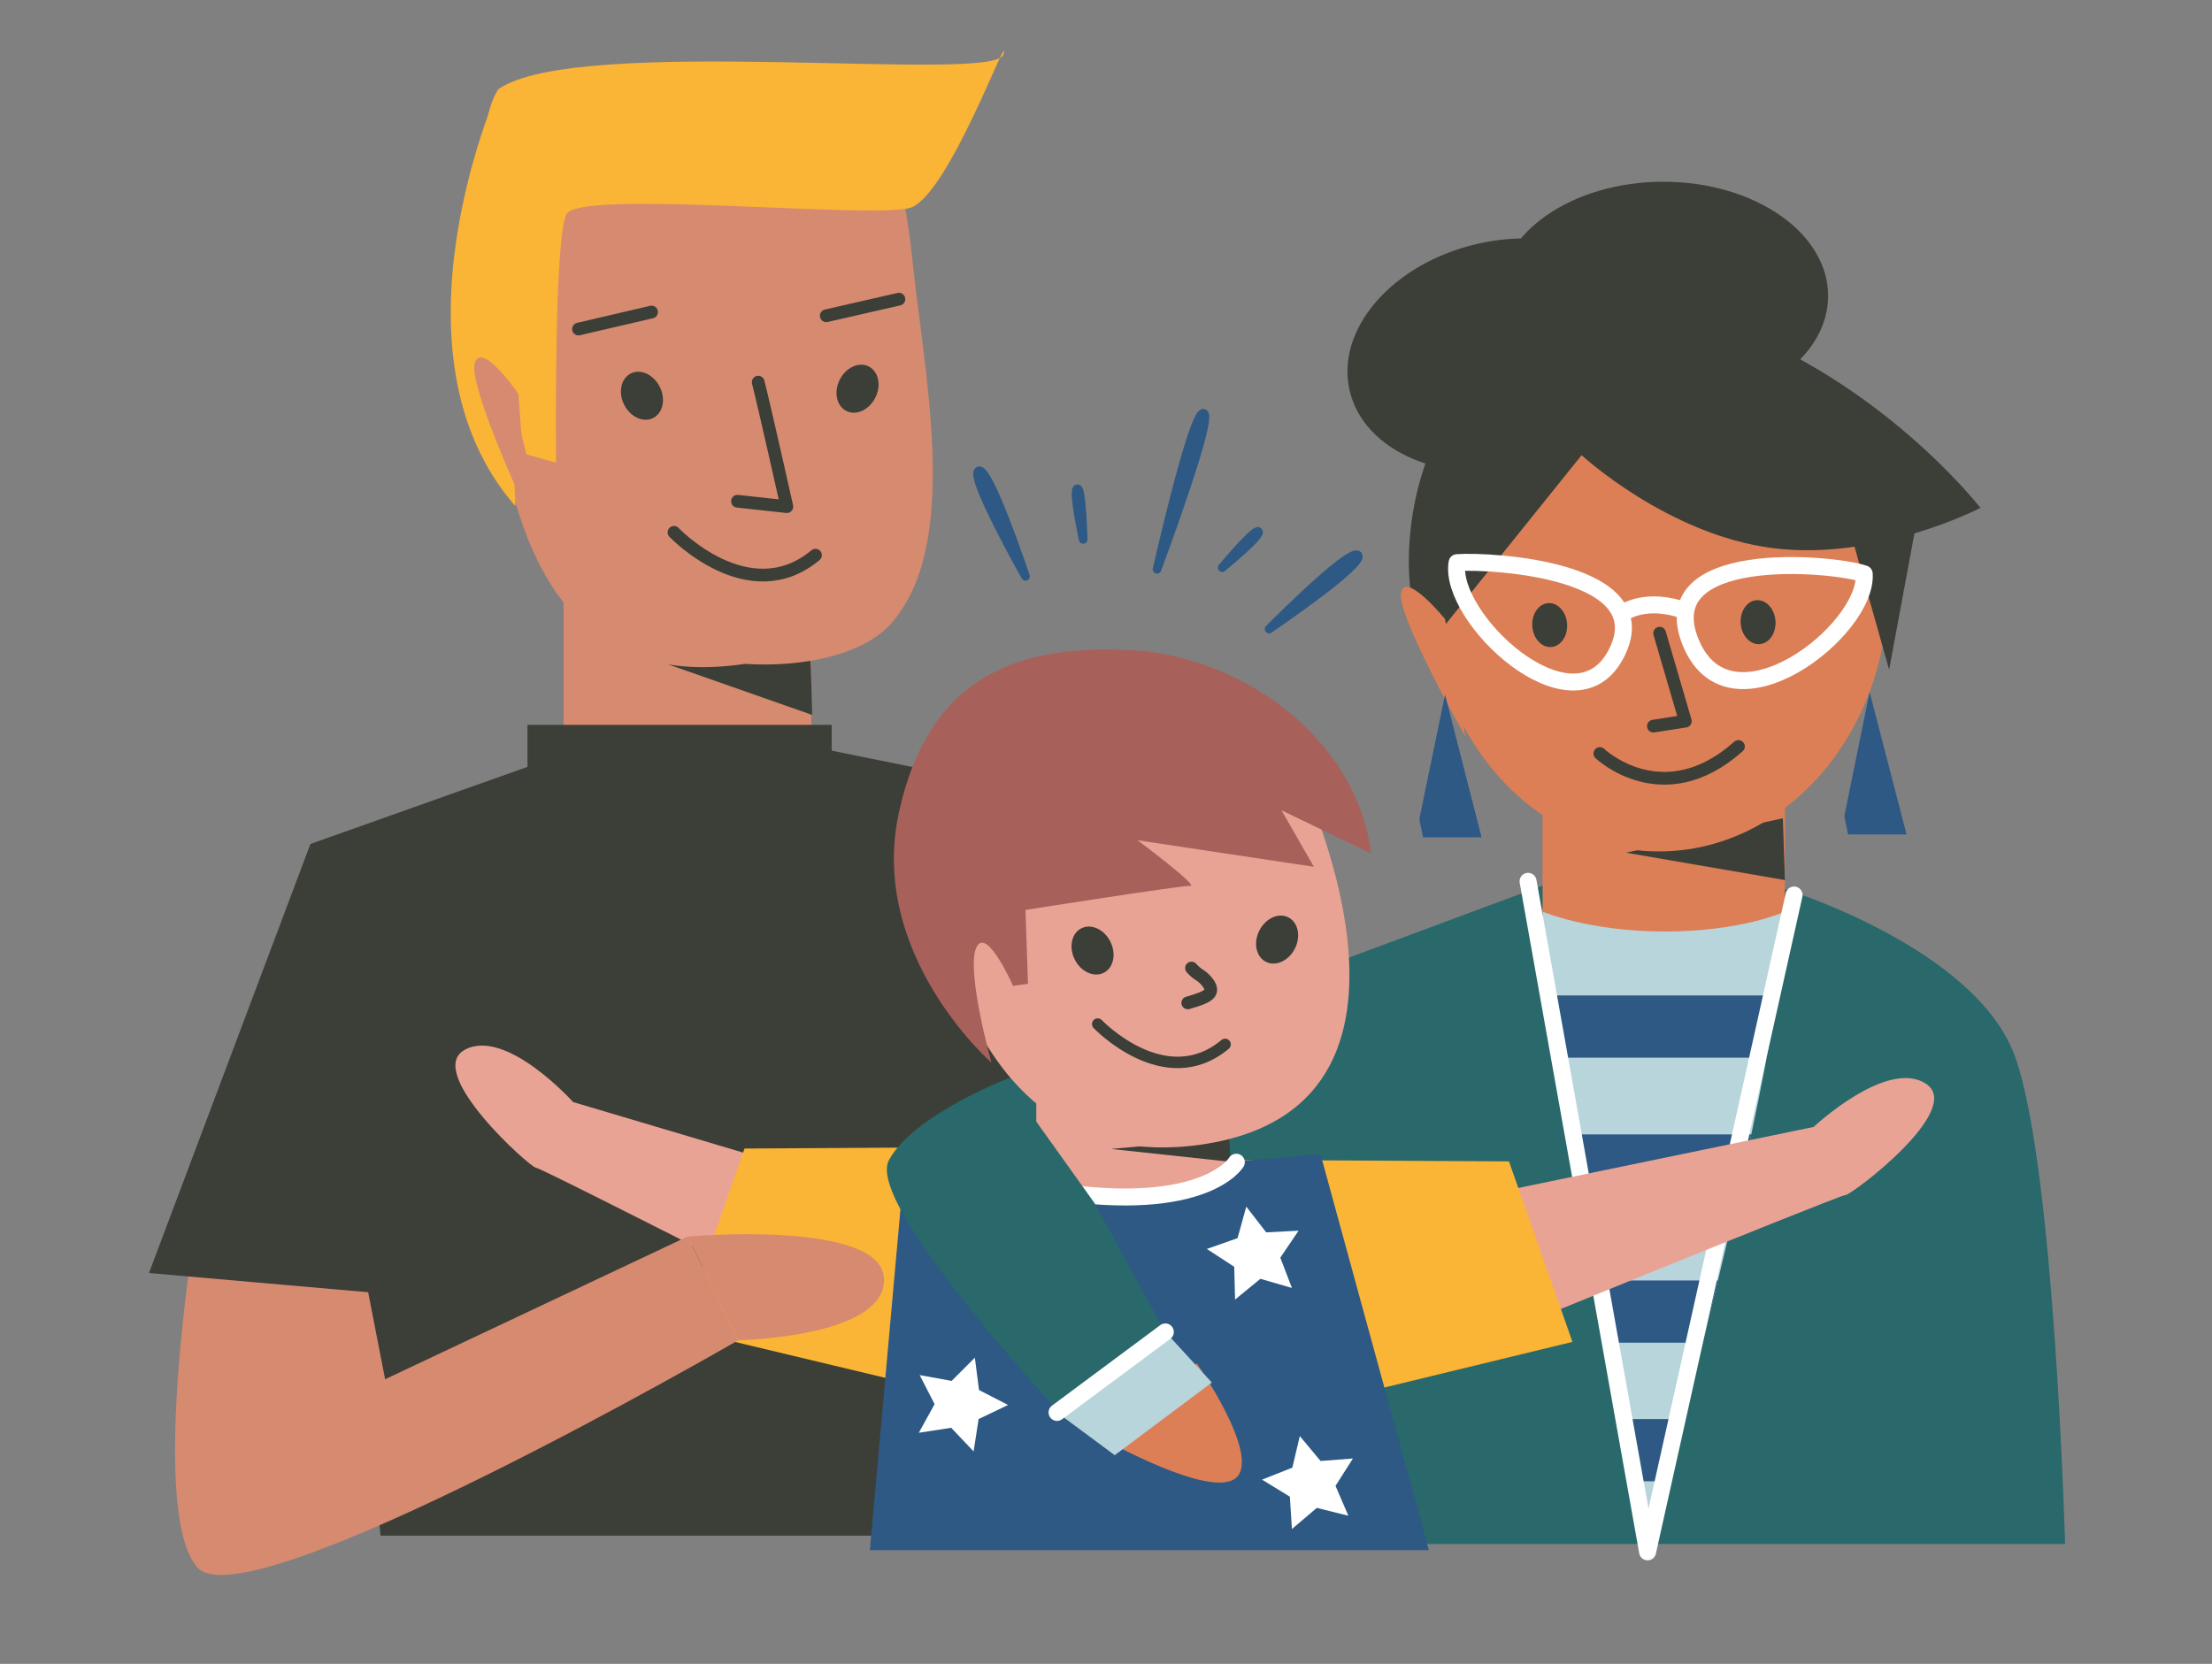 <?xml version="1.0" encoding="utf-8"?>
<!-- Generator: Adobe Illustrator 24.0.2, SVG Export Plug-In . SVG Version: 6.00 Build 0)  -->
<svg version="1.1" id="Layer_2_1_" xmlns="http://www.w3.org/2000/svg" xmlns:xlink="http://www.w3.org/1999/xlink" x="0px" y="0px"
	 viewBox="0 0 533 401" style="enable-background:new 0 0 533 401;" xml:space="preserve">
<rect x="0" y="0" width="533" height="401" fill="#808080" stroke="none"/>
<style type="text/css">
	.st0{fill:#29686B;}
	.st1{fill:#B9D5DC;}
	.st2{fill:#DC7F56;}
	.st3{clip-path:url(#SVGID_2_);fill:#2D5984;}
	.st4{fill:none;stroke:#FFFFFF;stroke-width:4.089;stroke-linecap:round;stroke-linejoin:round;stroke-miterlimit:10;}
	.st5{fill:#2D5984;}
	.st6{fill:#E9A395;}
	.st7{fill:#D68A70;}
	.st8{fill:#3C3E38;}
	.st9{fill:#2D5984;stroke:#2D5984;stroke-width:2.079;stroke-linejoin:round;stroke-miterlimit:10;}
	.st10{fill:none;stroke:#3C3E38;stroke-width:3.067;stroke-linecap:round;stroke-linejoin:round;stroke-miterlimit:10;}
	.st11{fill:#FAB436;}
	.st12{fill:none;stroke:#131923;stroke-width:3.168;stroke-linecap:round;stroke-linejoin:round;stroke-miterlimit:10;}
	.st13{fill:#A7615A;}
	.st14{fill:none;stroke:#3C3E38;stroke-width:2.755;stroke-linecap:round;stroke-linejoin:round;stroke-miterlimit:10;}
	.st15{fill:none;stroke:#FFFFFF;stroke-width:4.089;stroke-linecap:round;stroke-miterlimit:10;}
	.st16{fill:#FFFFFF;}
</style>
<path class="st0" d="M372.4,214.6c0,0,36.9,10.4,57.2-0.5c0,0,46.6,14.2,56,40.7c9.5,26.6,12,117.3,12,117.3H331l-9.5-140l52.2-19.4
	"/>
<path class="st1" d="M430.1,219.7C430.1,255.5,397,374,397,374s-25.3-119.2-25.3-155"/>
<path class="st2" d="M430.1,219.7c0,0-10.4,4.8-28.9,4.8c-18.4,0-29.5-4.8-29.5-4.8v-26.3h58.4V219.7z"/>
<g>
	<defs>
		<path id="SVGID_1_" d="M430.1,219.7C430.1,255.5,397,374,397,374s-25.3-119.2-25.3-155"/>
	</defs>
	<clipPath id="SVGID_2_">
		<use xlink:href="#SVGID_1_"  style="overflow:visible;"/>
	</clipPath>
	<rect x="364.9" y="239.9" class="st3" width="73.1" height="15"/>
	<rect x="364.9" y="273.4" class="st3" width="73.1" height="15"/>
	<rect x="364.9" y="308.6" class="st3" width="73.1" height="15"/>
	<rect x="364.9" y="342" class="st3" width="73.1" height="15"/>
</g>
<polyline class="st4" points="368.2,212.4 397,374 432.3,215.7 "/>
<polyline class="st5" points="445.3,201.1 459.4,201.1 450.5,166.8 444.4,196.7 "/>
<path class="st6" d="M334.9,292.7L437,271.6c0,0,17.7-16.6,27.1-10.4S446,288.1,444.7,288s-103.8,41.8-103.8,41.8"/>
<rect x="135.8" y="142.5" class="st7" width="59.7" height="46.3"/>
<polygon class="st8" points="196.4,180.1 136.9,182.2 134.2,182.3 74.8,203.4 91.7,370.1 270,370.1 275.4,196.1 "/>
<polyline class="st0" points="255.2,291.8 334.8,280.6 322.7,231.9 242.4,260.1 "/>
<polygon class="st8" points="195.3,158 195.7,172.3 160.1,159.8 "/>
<rect x="249.7" y="254.8" class="st6" width="45.7" height="38.3"/>
<g>
	<path class="st9" d="M278.8,137.2c0,0,8.6-38.1,11.2-37.6C292.7,100,278.8,137.2,278.8,137.2z"/>
	<path class="st9" d="M305.8,151.6c0,0,19.4-19.6,21.4-17.8C329.1,135.8,305.8,151.6,305.8,151.6z"/>
	<path class="st9" d="M247.1,138.9c0,0-13.6-24.1-11.3-25.4C238.2,112.2,247.1,138.9,247.1,138.9z"/>
	<path class="st9" d="M294.5,136.8c0,0,7.8-9.4,8.7-8.7C304.2,128.9,294.5,136.8,294.5,136.8z"/>
	<path class="st9" d="M261,130c0,0-2.6-12-1.4-12.2C260.7,117.5,261,130,261,130z"/>
</g>
<path class="st7" d="M117.7,84c4,38.4,12.7,83.3,61.8,76c14.4,0.9,28.5-2.3,35.1-9.6c17-18.9,8.2-59.6,5.3-87.3
	c-4-38.4-13.5-50.1-56-46.5C99.8,22.1,113.7,45.5,117.7,84z"/>
<path class="st10" d="M177.7,120.8l11.9,1.3c0,0-5-22.4-6.9-30"/>
<path class="st10" d="M162.4,128.3c0,0,18,18.9,34.1,5.5"/>
<path class="st11" d="M136.5,51.6c-3.1,6-2.5,59.9-2.5,59.9l-7.2-2c0,0-17.8-71.8-6.7-88c19-13.4,120.1-1.2,121.7-8.4
	s-13.3,34.2-22.5,37C210,52.8,139.5,45.6,136.5,51.6z"/>
<ellipse transform="matrix(0.894 -0.449 0.449 0.894 -26.365 79.506)" class="st8" cx="154.6" cy="95.4" rx="4.8" ry="6"/>
<ellipse transform="matrix(0.449 -0.894 0.894 0.449 30.143 236.218)" class="st8" cx="206.5" cy="93.7" rx="6" ry="4.8"/>
<line class="st10" x1="139.4" y1="79.3" x2="157" y2="75.2"/>
<line class="st10" x1="199.1" y1="76.1" x2="216.6" y2="72.1"/>
<path class="st11" d="M120.1,21.4c0,0-28.4,63.5,4.1,100.6"/>
<path class="st7" d="M124.9,94.9c0,0-8.9-12.9-10.5-7.4s12.6,36,12.6,36"/>
<polygon class="st8" points="296.2,274.3 296.5,280 267.7,276.9 "/>
<polygon class="st7" points="135.6,180.7 167.3,206.4 195,178.7 "/>
<path class="st6" d="M223,198.6c0,0,2.1,86.8,66.8,77.2c64.8-9.7,20.7-95.1,20.7-95.1c-1.1-2.5-17.1-13.1-17.1-13.1L223,198.6"/>
<path class="st12" d="M318.9,217.6"/>
<path class="st10" d="M287.1,233.3c1.6,1.8,2,1.4,3.4,2.9c2.9,3.2,0.5,4.1-4.3,5.5"/>
<path class="st13" d="M247.1,219.3l0.6,17.8l-3.6,0.5c0,0-6.5-14.8-8.9-9.1s3.7,27.6,3.7,27.6s-29.8-26-22.3-60.3
	s30.4-40.4,56.1-39.1s54.1,20.6,57.7,49l-21.6-10.4l7.8,13.6l-42.5-6.4c0,0,14.9,11.1,12.7,11C284.5,213.4,247.1,219.3,247.1,219.3z
	"/>
<ellipse transform="matrix(0.894 -0.449 0.449 0.894 -74.818 142.404)" class="st8" cx="263.1" cy="229.1" rx="4.8" ry="6"/>
<ellipse transform="matrix(0.449 -0.894 0.894 0.449 -32.873 399.739)" class="st8" cx="307.6" cy="226.5" rx="6" ry="4.8"/>
<path class="st6" d="M238,295.3l-99.9-29.7c0,0-16.2-18-26.1-12.6s15.8,28.4,17.1,28.4c1.4,0,99.9,50.4,99.9,50.4"/>
<path class="st11" d="M363.6,279.9l15.3,43.5l-54,13.1c0,0-28.4-56.9-27-56.9C299.2,279.5,363.6,279.9,363.6,279.9z"/>
<path class="st11" d="M179.4,276.8l-15.3,43.5l70.7,16.9c0,0,11.7-60.7,10.3-60.7C243.8,276.4,179.4,276.8,179.4,276.8z"/>
<path class="st14" d="M264.5,246.8c0,0,16.2,17,30.7,4.9"/>
<path class="st7" d="M177.9,323c0,0,35.8-0.7,35.1-14.9S165.7,298,165.7,298"/>
<path class="st7" d="M165.7,298l-72.9,34.4l-5.4-27.7L47.6,292c0,0-12.2,72.3,0,85.8C59.8,391.3,177.9,323,177.9,323"/>
<polyline class="st8" points="89.5,311.5 35.9,306.8 74.8,203.4 "/>
<polygon class="st8" points="429.6,197.2 430.1,212.1 391.8,205.5 "/>
<ellipse class="st2" cx="399.7" cy="141.5" rx="55.3" ry="63.7"/>
<path class="st8" d="M344.2,155.6l36.9-45.9c0,0,20.8,19.2,46.1,22.4c25.2,3.2,50-9.7,50-9.7s-27.8-35.9-72.5-47.5
	C337.5,69.2,333,141,344.2,155.6z"/>
<ellipse class="st8" cx="400.8" cy="71.3" rx="39.7" ry="27.5"/>
<ellipse transform="matrix(0.975 -0.224 0.224 0.975 -9.932 83.409)" class="st8" cx="362" cy="85.4" rx="37.9" ry="27.5"/>
<path class="st15" d="M405.7,147.1c0,0-8.2-3.4-14.8,0.7"/>
<path class="st4" d="M351.1,135.6c8.2-0.6,49.5,1.7,38.1,22.4C378.7,177,348.8,148.7,351.1,135.6z"/>
<polyline class="st8" points="462.4,122.6 455.2,161.4 444.6,123.7 "/>
<path class="st4" d="M449.2,138.3c-8-2.7-51.5-6.4-41.7,16.8C417.1,177.7,450.1,151.9,449.2,138.3z"/>
<polyline class="st10" points="399.9,152.6 406.1,173.8 398.4,175 "/>
<ellipse transform="matrix(0.998 -6.781869e-02 6.781869e-02 0.998 -9.354 25.663)" class="st8" cx="373.3" cy="150.6" rx="4.2" ry="5.3"/>
<ellipse transform="matrix(0.998 -6.781869e-02 6.781869e-02 0.998 -9.194 29.064)" class="st8" cx="423.5" cy="149.9" rx="4.2" ry="5.3"/>
<path class="st2" d="M348.2,149.2c0,0-9.7-11.9-10.6-6.2c-0.9,5.6,15.5,34.5,15.5,34.5"/>
<path class="st10" d="M385.5,181.6c0,0,15.2,14.5,33.4-1.7"/>
<polyline class="st5" points="342.9,201.8 357,201.8 348.2,167.4 342,197.4 "/>
<rect x="127.1" y="174.7" class="st8" width="73.3" height="42.3"/>
<path class="st5" d="M249.7,280.5c0,0,20.7,18.5,46.4-0.5l22.1-1.8l26.1,95.4H209.6l8.6-95.8L249.7,280.5z"/>
<path class="st4" d="M297.9,280.1c0,0-7.4,12.6-44.4,6.9"/>
<g>
	<path class="st2" d="M266.4,347.1c0,0,25.7,14.4,31.5,9c5.9-5.4-9.5-27.5-9.5-27.5L266.4,347.1z"/>
	<path class="st0" d="M242.4,260.1c0,0-22.4,8.7-28.2,19.5c-5.9,10.8,42.3,62.1,42.3,62.1l24.3-20.7l-17.1-31.1"/>
	<polygon class="st1" points="280.8,321 292,333.2 268.6,350.7 254.7,340.4 	"/>
	<line class="st4" x1="254.7" y1="340.4" x2="280.8" y2="321"/>
</g>
<polygon class="st16" points="300.3,290.8 305.1,297 312.9,296.6 308.5,303.1 311.3,310.4 303.7,308.2 297.6,313.2 297.4,305.3 
	290.8,301 298.2,298.4 "/>
<polygon class="st16" points="234.9,327.2 235.9,335 242.9,338.6 235.8,342 234.6,349.8 229.2,344.1 221.4,345.3 225.2,338.4 
	221.6,331.4 229.3,332.8 "/>
<polygon class="st16" points="313.2,346.1 318.2,352.1 326,351.5 321.8,358.1 324.9,365.3 317.3,363.4 311.3,368.5 310.8,360.7 
	304.1,356.6 311.4,353.7 "/>
</svg>
